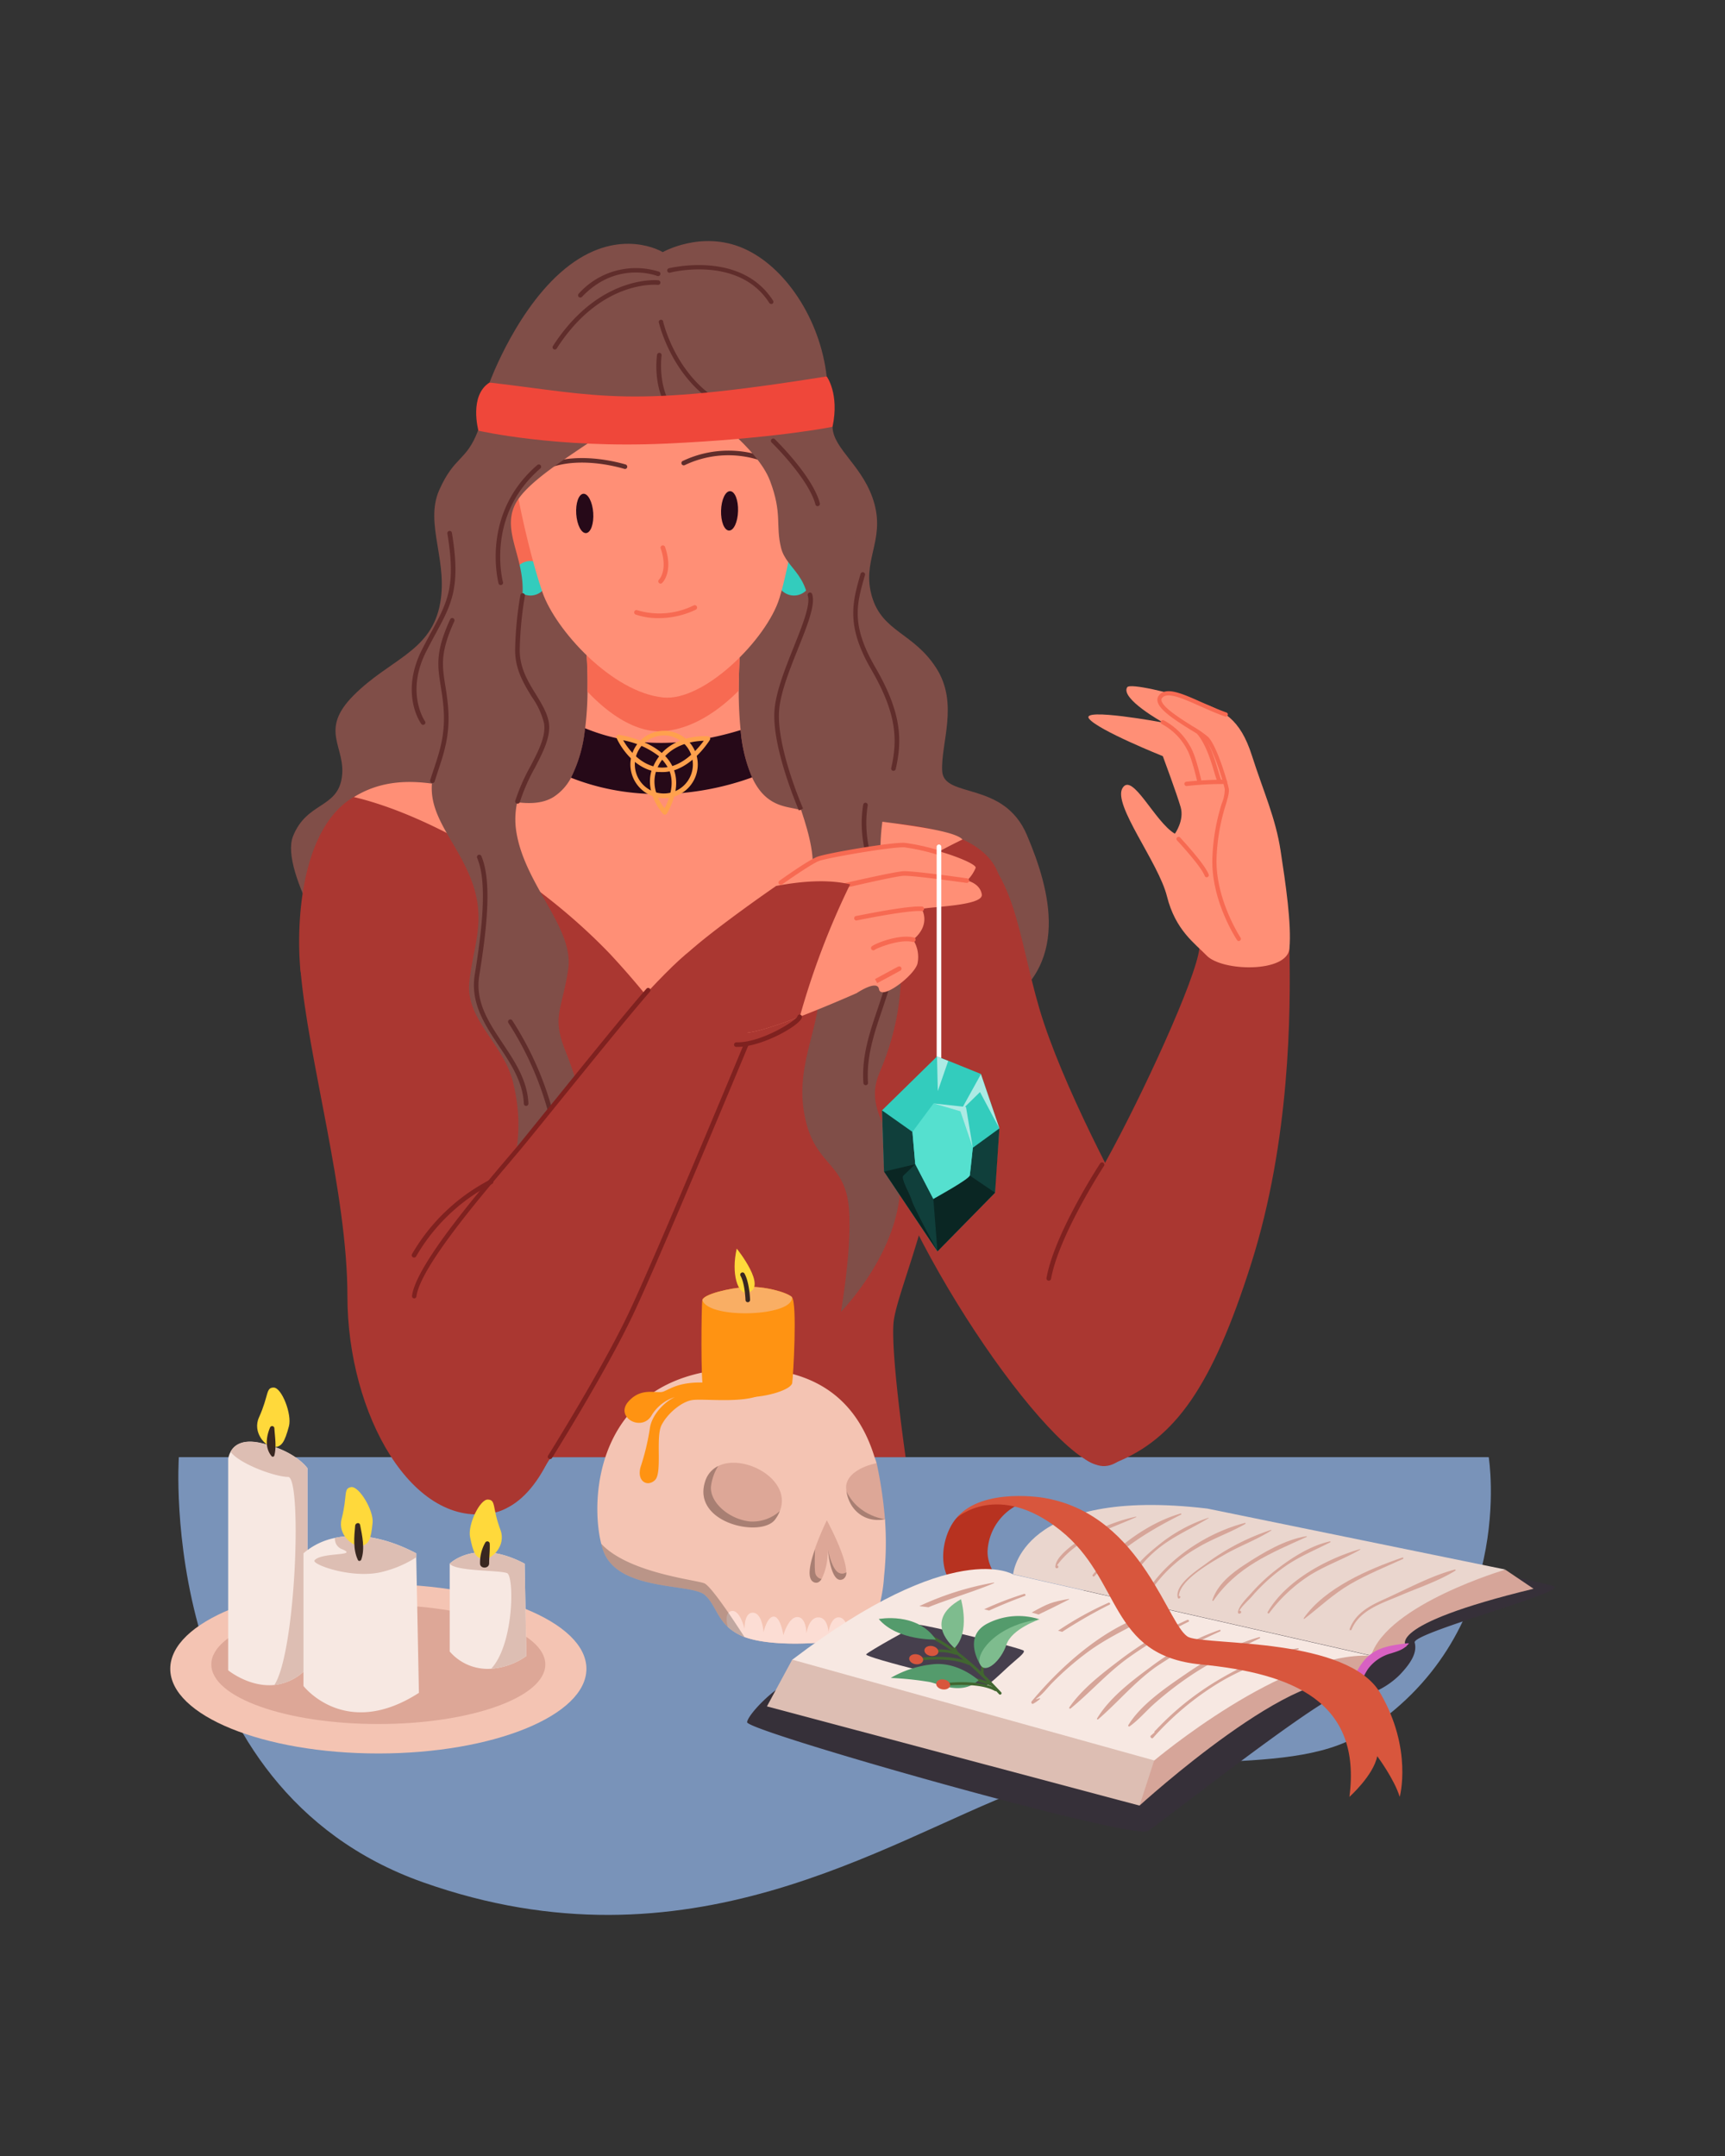 <?xml version="1.0" encoding="utf-8"?>
<svg xmlns="http://www.w3.org/2000/svg" viewBox="0 0 400 500">
  <rect x="0" y="0" width="400" height="500" fill="#333333" stroke="none"/>
  <g data-name="Layer 1">
    <path d="M345.21,337.93H41.47s-5.35,76.65,56.64,98.6C159.64,458.32,204.73,427.3,237,415c27.12-10.35,61.21-2.09,78.47-12.77C352,379.61,345.21,337.93,345.21,337.93Z" fill="#7993b9"/>
    <path d="M193.05,99c.12,5.21,7.36,9.18,9.72,17.87s-3,13.24-.58,21.48,9.63,8.34,14.92,16.59,1,17.46,1.37,23.89,14.25,2.12,19.64,14.81,10.41,30.71-6.9,40.41-138.58,5.41-145.45-1.91-21-30.2-17.83-38.19,10.25-6.44,11.32-13.61S73.79,169.5,82,161.26s17.46-10,19.86-20.37-3.55-19.28,0-27.26,6.27-6.59,9-13.8,26.46-17.35,43.4-19.5S193.05,99,193.05,99Z" fill="#804e48"/>
    <path d="M278.13,219.85c-.76,7.12-13.36,34.37-21.5,49.12-7.32,13.25-13.1,26.94-13.5,36s2.11,39.74,15.7,34.17,22.21-17.42,31.29-46.06S299.29,234.56,299,220,278.88,212.8,278.13,219.85Z" fill="#aa3731"/>
    <path d="M223.18,194.69c12.27,6.1,12.81,22.18,17.87,39.34s18.62,42.83,25.42,54.58,1.17,51.95-10.76,51.39-48.91-54.59-54.27-84.24S207,186.62,223.18,194.69Z" fill="#aa3731"/>
    <path d="M82,184.84c-12.52,7.43-13.29,30-12.35,40s24,42.13,29,67.28a451.84,451.84,0,0,1,6.64,45.81H210s-3.39-23.37-2.82-31,12.35-31.59,10.38-52.74,29.67-48.39,5.65-59.53-83.15,3.7-92.72,4.07S93,178.36,82,184.84Z" fill="#aa3731"/>
    <path d="M223.18,194.69a143.93,143.93,0,0,0-40,28.78,120.18,120.18,0,0,0-19.9,26.09,191.62,191.62,0,0,0-21.94-28.45c-18.71-19.44-43.2-32.5-59.27-36.26,16.61-10.32,36.31,6.06,46.26,0a11.92,11.92,0,0,0,4.1-4.51,32.41,32.41,0,0,0,3.26-11.47,74.72,74.72,0,0,0,.55-8.53,93.25,93.25,0,0,0-.62-13l-1-14.5-.15-1.92S163,115.84,170.27,134c1.38,3.47,2,8.12,1.53,14.3-.35,4.48-.5,8.4-.5,11.85s.17,6.52.44,9.15a34.91,34.91,0,0,0,2.66,11c2.95,6.41,7.34,6.66,10.1,7.28C194.93,190,220.43,191.5,223.18,194.69Z" fill="#ff8f76"/>
    <path d="M174.4,180.28c-7.22,2.65-24.08,7.15-42,.08a32.41,32.41,0,0,0,3.26-11.47c5.68,2.3,17.53,6.11,36.08.42A34.91,34.91,0,0,0,174.4,180.28Z" fill="#260918"/>
    <path d="M171.8,148.31c-.35,4.48-.5,8.4-.5,11.85-4.35,4.41-10.56,8.89-17.44,9.4-7.5.56-14.49-5.8-17.65-9.19a94.94,94.94,0,0,0-.62-13.05l-1-14.51c8.05-1.3,28.53-.75,35.7,1.2C171.65,137.48,172.28,142.13,171.8,148.31Z" fill="#f76a52"/>
    <path d="M127.8,135a9.18,9.18,0,0,1-9-3.82c-3.71-5-9.31-24.27,4-21.8S127.8,135,127.8,135Z" fill="#f76a52"/>
    <path d="M177,134.47a9.18,9.18,0,0,0,9.39-2.56c4.35-4.42,12.53-22.78-1-22.14S177,134.47,177,134.47Z" fill="#f76a52"/>
    <path d="M127,134.11a4,4,0,1,1-4-4A4,4,0,0,1,127,134.11Z" fill="#33ccbd"/>
    <path d="M188.11,134.11a4,4,0,1,1-4-4A4,4,0,0,1,188.11,134.11Z" fill="#33ccbd"/>
    <path d="M153.76,161.75c9.52,1,24.09-13.54,27-23.09,3-9.74,7.21-36.39,5.36-42.5s-27.41-25.74-27.41-25.74-38.21,18.14-40.4,22.89,3.1,31.34,7.49,44.09C128.82,146.1,141.9,160.54,153.76,161.75Z" fill="#ff8f76"/>
    <path d="M124,110.22a.53.53,0,0,1-.3-1c7.39-5,18.21-2.42,21.35-1.51a.55.55,0,0,1,.38.67.52.52,0,0,1-.65.36h0c-3-.89-13.45-3.4-20.46,1.36A.53.53,0,0,1,124,110.22Z" fill="#602d2b"/>
    <path d="M179.39,108a.64.64,0,0,1-.23-.05,23.46,23.46,0,0,0-20.4-.07.54.54,0,0,1-.52-.94,24.72,24.72,0,0,1,21.39,0,.53.53,0,0,1-.24,1Z" fill="#602d2b"/>
    <path d="M137.56,118.93c.17,2.52-.57,4.62-1.66,4.7s-2.11-1.91-2.28-4.43.58-4.62,1.66-4.69S137.39,116.42,137.56,118.93Z" fill="#260918"/>
    <path d="M171.14,118.53c-.07,2.53-1,4.55-2.1,4.51s-1.91-2.1-1.84-4.62,1-4.55,2.11-4.51S171.22,116,171.14,118.53Z" fill="#260918"/>
    <path d="M153.19,135.35a.54.54,0,0,1-.39-.16.53.53,0,0,1,0-.75c.09-.1,2.12-2.2.4-7.27a.52.52,0,0,1,.33-.67.53.53,0,0,1,.68.33c2,5.77-.57,8.27-.68,8.37A.51.51,0,0,1,153.19,135.35Z" fill="#f76a52"/>
    <path d="M152.75,143.35a15.8,15.8,0,0,1-5.35-.83.53.53,0,1,1,.38-1,17.91,17.91,0,0,0,13.08-1.12.54.54,0,0,1,.46,1A19.87,19.87,0,0,1,152.75,143.35Z" fill="#f76a52"/>
    <path d="M69.68,224.84c1.72,20.71,10.88,51.71,10.88,75.74,0,27.37,15.17,54.49,34.09,50.18s22.31-51.55,17.56-56.91-11-8.47-12.69-16.38-4-16-4.5-41.55S68.1,205.94,69.68,224.84Z" fill="#aa3731"/>
    <path d="M279.81,221.61c-2.72-2.81-7.25-5.88-9.21-13.74S258,186.64,260.28,182.78s7.51,7.88,12.16,10.57c0,0,2.22-3.09,1.34-6.15s-4.14-11.84-4.14-11.84-15-6-17.1-8.68,17.17.89,17.17.89-10-5.55-8.33-8.19c.65-1,10.1,1.26,16.19,3.26s10,4.05,12.71,12.53,5.5,14.46,6.67,22.12,2.56,17,2.05,22.68S283.4,225.33,279.81,221.61Z" fill="#ff8f76"/>
    <path d="M279.81,203.45a.48.48,0,0,1-.46-.32c-.82-2.25-6.38-8.2-6.44-8.26a.49.49,0,0,1,.71-.67c.23.25,5.76,6.16,6.65,8.6a.49.49,0,0,1-.29.62A.51.51,0,0,1,279.81,203.45Z" fill="#f76a52"/>
    <path d="M287.27,218.24a.49.49,0,0,1-.41-.21c-.25-.38-6.17-9.39-5.72-19.3a47.35,47.35,0,0,1,2.18-12.43A8.49,8.49,0,0,0,284,183c-.43-2.09-2.77-9.65-4.5-11.4a25.35,25.35,0,0,0-3.45-2.37c-3.41-2.14-7.26-4.56-7.64-6.6a1.63,1.63,0,0,1,.3-1.32c1.62-2.16,5.33-.51,10,1.58,1.86.82,3.77,1.67,5.72,2.36a.49.49,0,0,1-.33.92c-2-.7-3.91-1.56-5.78-2.39-4.14-1.84-7.71-3.43-8.87-1.89a.71.71,0,0,0-.12.57c.3,1.62,4.45,4.22,7.19,5.94a25.39,25.39,0,0,1,3.64,2.52c2,2.05,4.38,10.05,4.75,11.88.19.92-.14,2-.65,3.75a46.36,46.36,0,0,0-2.15,12.19c-.43,9.58,5.5,18.63,5.56,18.72a.48.48,0,0,1-.13.67A.45.45,0,0,1,287.27,218.24Z" fill="#f76a52"/>
    <path d="M278.05,181.42a.48.48,0,0,1-.48-.38s-1.18-5.18-2.25-7.09a14,14,0,0,0-5.85-6,.49.49,0,1,1,.47-.85,15.14,15.14,0,0,1,6.23,6.33c1.14,2,2.3,7.14,2.35,7.35a.49.49,0,0,1-.37.59Z" fill="#f76a52"/>
    <path d="M282.7,181.42a.48.48,0,0,1-.44-.28,17.2,17.2,0,0,1-.67-2c-.7-2.36-1.87-6.32-3.84-8.76a.49.49,0,0,1,.07-.69.5.5,0,0,1,.69.07c2.09,2.6,3.29,6.68,4,9.11.26.87.47,1.57.62,1.9a.47.47,0,0,1-.23.64A.54.54,0,0,1,282.7,181.42Z" fill="#f76a52"/>
    <path d="M275.17,182.29a.49.49,0,0,1-.06-1,84.79,84.79,0,0,1,8.93-.47.49.49,0,0,1,0,1h0a75.23,75.23,0,0,0-8.81.46Z" fill="#f76a52"/>
    <path d="M153.68,58.47s8.95-5.11,18.66-.9S190.18,74,191.69,87.29c0,0-23,5.23-39.48,5.76s-38.69-4.34-38.69-4.34,6.63-18.25,18.56-27.22S153.68,58.47,153.68,58.47Z" fill="#804e48"/>
    <path d="M143.88,96.46c-1.86,4.15-20.54,13-24.36,20.39s4.28,14.52.78,25.58.51,16.27,5,23.38-7.44,14.26-5.61,26.82,13.53,22.55,12.06,32.21-3.87,10.8-.6,19S137.23,262.23,136,269s-15,17.47-9,33.71c0,0-15-7.48-10.72-21.44s4.87-21.13,2.72-30.16-11-14.55-10.18-23.21,4.36-14.77,0-25-12.17-16.14-7-27.06-1.84-20.4,1.44-27.06,5-34,9.77-41.93a68.58,68.58,0,0,1,9.31-12.44Z" fill="#804e48"/>
    <path d="M163.25,95.11s12.38,8.68,15.29,16.36,1.27,10.22,2.56,15.53,7.49,6.18,6.41,17.52-7.33,13.27-6.41,25.41,9.27,24.39,7,34.33.6,14.78,1.71,23.69-5.28,18.1-3.42,29.7,7.85,11.38,9.93,19.27S195,304.23,195,304.23s11.74-11.93,13.52-26.16-9-19.06-4.55-29.36,6.21-22,3.93-32.07-6.24-17.15-1.53-34.58-5.4-25.81-5.68-33.34,1.58-14.53-4-28.1-2.21-17-7.87-28.76Z" fill="#804e48"/>
    <path d="M120,186.37l-.15,0a.54.54,0,0,1-.37-.66,44.9,44.9,0,0,1,3.52-8c1.87-3.6,3.64-7,3.15-10a18,18,0,0,0-2.81-6.07c-1.9-3.1-4.06-6.61-3.88-11.39A82.85,82.85,0,0,1,120.67,138a.53.53,0,0,1,.63-.42.53.53,0,0,1,.41.63,83.69,83.69,0,0,0-1.18,12c-.17,4.46,1.8,7.68,3.72,10.79,1.32,2.16,2.58,4.2,3,6.46.55,3.35-1.3,6.9-3.25,10.66a43.16,43.16,0,0,0-3.44,7.84A.53.53,0,0,1,120,186.37Z" fill="#602d2b"/>
    <path d="M100.27,181.6a.39.39,0,0,1-.15,0,.54.54,0,0,1-.36-.67q.42-1.35.87-2.67c1.42-4.3,2.77-8.36,2.17-14.67-.16-1.72-.4-3.21-.61-4.52-.75-4.75-1.25-7.9,2.19-15.43a.54.54,0,0,1,.71-.27.55.55,0,0,1,.26.71c-3.31,7.24-2.83,10.26-2.11,14.83.22,1.32.45,2.82.62,4.58.63,6.53-.82,10.89-2.22,15.1-.29.88-.58,1.76-.86,2.66A.52.52,0,0,1,100.27,181.6Z" fill="#602d2b"/>
    <path d="M185.24,187.94c-1-2.44-6.17-14.95-5.66-23.06.28-4.34,2.52-9.94,4.5-14.89s3.91-9.8,3.23-11.87a.55.55,0,0,1,.34-.68.53.53,0,0,1,.67.34c.81,2.45-1.07,7.15-3.25,12.6-1.95,4.88-4.16,10.4-4.42,14.57-.5,7.87,4.55,20.17,5.56,22.55l-.46.27Z" fill="#602d2b"/>
    <path d="M98.11,168.1a.53.53,0,0,1-.43-.22c-.21-.29-5-7.12.24-17.36.74-1.45,1.44-2.74,2.09-3.94,3.82-7.09,5.74-10.65,3.73-22.84a.53.53,0,0,1,1.05-.17c2.07,12.55,0,16.44-3.84,23.51-.65,1.2-1.34,2.49-2.08,3.93-4.92,9.63-.37,16.18-.33,16.25a.53.53,0,0,1-.12.74A.52.52,0,0,1,98.11,168.1Z" fill="#602d2b"/>
    <path d="M116.11,135.68a.52.52,0,0,1-.51-.39c0-.16-4.29-16,9-27.45a.53.53,0,0,1,.7.8c-12.77,11-8.71,26.21-8.67,26.36a.53.53,0,0,1-.37.66Z" fill="#602d2b"/>
    <path d="M207.18,178.76h-.12a.55.55,0,0,1-.4-.64c1.51-6.58,1.27-12.69-4.61-22.82s-4.43-15.53-2.5-22.21a.53.53,0,0,1,.66-.37.53.53,0,0,1,.36.66c-1.93,6.69-3.32,11.52,2.4,21.38,6.06,10.44,6.3,16.77,4.73,23.6A.53.53,0,0,1,207.18,178.76Z" fill="#602d2b"/>
    <path d="M189.6,117.39a.53.53,0,0,1-.52-.4c-1.52-5.88-10-14.25-10.12-14.33a.54.54,0,1,1,.75-.77c.36.36,8.81,8.66,10.4,14.83a.54.54,0,0,1-.38.65Z" fill="#602d2b"/>
    <path d="M134.57,69a.59.59,0,0,1-.37-.14.55.55,0,0,1,0-.76A17.78,17.78,0,0,1,152.8,63a.53.53,0,1,1-.39,1c-.38-.15-9.51-3.54-17.45,4.84A.56.56,0,0,1,134.57,69Z" fill="#602d2b"/>
    <path d="M128.67,81.06a.44.44,0,0,1-.29-.08.53.53,0,0,1-.16-.74C139,63.56,152.54,65,152.67,65a.54.54,0,0,1,.46.6.52.52,0,0,1-.59.46c-.13,0-13.06-1.37-23.42,14.72A.53.53,0,0,1,128.67,81.06Z" fill="#602d2b"/>
    <path d="M178.83,70.49a.53.53,0,0,1-.45-.25c-7.07-11.06-22.82-7.09-23-7a.52.52,0,0,1-.65-.38.54.54,0,0,1,.38-.65c.17,0,16.66-4.22,24.15,7.51a.54.54,0,0,1-.17.74A.57.57,0,0,1,178.83,70.49Z" fill="#602d2b"/>
    <path d="M170.31,95.65a.43.43,0,0,1-.19,0c-13.85-5.32-17.34-20.84-17.38-21a.54.54,0,0,1,1-.23c0,.16,3.41,15.13,16.71,20.24a.52.52,0,0,1,.31.69A.53.53,0,0,1,170.31,95.65Z" fill="#602d2b"/>
    <path d="M158.5,98.16a.52.52,0,0,1-.29-.09c-7.39-4.72-5.92-15.34-5.85-15.79a.54.54,0,0,1,.6-.45.52.52,0,0,1,.45.6c0,.11-1.43,10.39,5.38,14.74a.54.54,0,0,1-.29,1Z" fill="#602d2b"/>
    <path d="M113.52,88.71c26,3.06,32,6,78.17-1.42,0,0,3,4,1.36,11.69,0,0-13.27,2.74-38.71,3.9s-43.4-3-43.4-3S108.69,91.76,113.52,88.71Z" fill="#ef473a"/>
    <path d="M122,256.47a.52.52,0,0,1-.53-.51c-.21-5-3-9.26-5.76-13.36-3.28-4.94-6.68-10-5.62-16.56,1.64-10.19,3-21.38.55-27.08a.54.54,0,0,1,.28-.7.53.53,0,0,1,.7.28c2.55,6,1.19,17.32-.48,27.67-1,6.11,2.14,10.81,5.46,15.8,2.81,4.22,5.71,8.59,5.93,13.91a.53.53,0,0,1-.51.55Z" fill="#602d2b"/>
    <path d="M129.83,270.09a.54.54,0,0,1-.54-.49,73.5,73.5,0,0,0-11.38-32.35.53.53,0,1,1,.87-.61,74.82,74.82,0,0,1,11.58,32.87.54.54,0,0,1-.49.57Z" fill="#602d2b"/>
    <path d="M200.75,251.67a.55.55,0,0,1-.54-.5c-.44-6.17,1.46-11.76,3.29-17.16,1.62-4.81,3.16-9.34,3.11-14.15,0-4.35-1.56-8.6-3.17-13.1-2.22-6.21-4.51-12.63-3.28-20.15a.54.54,0,0,1,.61-.44.53.53,0,0,1,.44.61c-1.18,7.25,1.06,13.54,3.24,19.62,1.63,4.59,3.18,8.92,3.22,13.45.05,5-1.58,9.82-3.17,14.5-1.79,5.3-3.65,10.78-3.22,16.75a.54.54,0,0,1-.49.57Z" fill="#602d2b"/>
    <path d="M213.73,210.79s2.29,3.6-2,7.14a7.36,7.36,0,0,1,1,5.62c-.88,2.85-8.45,8.56-8.9,5.85-.39-2.32-5.17.91-5.17.91s-6.56,2.92-13.23,5.49c-4.83,1.84-9.71,3.49-12.22,3.7-6,.49-19.23-13.6-12.91-19.27,3.85-3.44,12.54-9.86,19.64-14.77a110.62,110.62,0,0,1,9.75-6.24c4.35-2.14,15.1-3,20.07-3.19s16.82,4,16.48,5.24a8.82,8.82,0,0,1-2,2.94s3,.6,3.42,3.21S216.36,210.22,213.73,210.79Z" fill="#ff8f76"/>
    <path d="M203.41,228l-.51-.93s2.88-1.58,5.36-2.9a.53.53,0,1,1,.5.94C206.28,226.47,203.41,228,203.41,228Z" fill="#f76a52"/>
    <path d="M202.51,220.39a.54.54,0,0,1-.46-.81c.34-.58,6.3-3.05,9.85-2.17a.53.53,0,0,1,.39.65.54.54,0,0,1-.65.39c-3-.75-8.2,1.42-8.75,1.78A.55.55,0,0,1,202.51,220.39Z" fill="#f76a52"/>
    <path d="M198.64,213.48a.53.53,0,0,1-.08-1.06l1-.19c3.05-.59,11.16-2.18,14.22-2a.53.53,0,0,1,.49.57.52.52,0,0,1-.57.49c-2.89-.2-11.21,1.42-13.94,1.95l-1,.2Z" fill="#f76a52"/>
    <path d="M195,206.1a.54.54,0,0,1-.52-.41.52.52,0,0,1,.4-.64c.5-.12,12.27-2.87,14.59-3s14.3,1.58,14.81,1.65a.53.53,0,1,1-.16,1.05c-.12,0-12.38-1.75-14.59-1.64s-14.29,3-14.41,3Z" fill="#f76a52"/>
    <path d="M173.24,239.5c-5.21,4.1-23.71,52.71-27.13,60.73s-19.68,48.83-31.46,50.53-21.47-46.58-13.82-58.63,46-61.47,59.51-71.89S181.89,232.7,173.24,239.5Z" fill="#aa3731"/>
    <path d="M197.13,205.09a180.8,180.8,0,0,0-11.67,30.71c-4.83,1.84-9.71,3.49-12.22,3.7-6,.49-19.23-13.6-12.91-19.27,3.85-3.44,12.54-9.86,19.64-14.77C186.16,204.29,192.18,203.92,197.13,205.09Z" fill="#aa3731"/>
    <path d="M243.2,297h-.1a.53.53,0,0,1-.43-.62c1.82-10.22,12-25.9,12.43-26.56a.52.52,0,0,1,.73-.16.53.53,0,0,1,.16.74c-.11.16-10.49,16.16-12.27,26.17A.53.53,0,0,1,243.2,297Z" fill="#7f211f"/>
    <path d="M171,242.79h-.27a.52.52,0,0,1-.52-.54.55.55,0,0,1,.55-.52H171c5.66,0,13.54-5,13.9-6a.53.53,0,0,1,.61-.44.55.55,0,0,1,.44.63C185.69,237.71,176.79,242.79,171,242.79Z" fill="#7f211f"/>
    <path d="M127.55,338.38a.47.47,0,0,1-.28-.09.52.52,0,0,1-.17-.73c.12-.2,12.28-19.62,18.57-32.82s26.63-62.14,26.83-62.63a.54.54,0,0,1,1,.41c-.21.49-20.55,49.45-26.86,62.68S128.12,337.93,128,338.13A.53.53,0,0,1,127.55,338.38Z" fill="#7f211f"/>
    <path d="M96,301.11H96a.53.53,0,0,1-.46-.6c.91-6.94,14.53-23,21.84-31.62,1.1-1.3,2.06-2.42,2.8-3.31,1.89-2.29,5-6.21,8.72-10.74,7.2-8.91,16.15-20,21-25.55a.53.53,0,0,1,.8.7c-4.83,5.54-13.78,16.61-21,25.52-3.67,4.54-6.84,8.46-8.73,10.74-.74.9-1.7,2-2.8,3.33-7.25,8.54-20.74,24.44-21.61,31.07A.52.52,0,0,1,96,301.11Z" fill="#7f211f"/>
    <path d="M96,291.64a.48.48,0,0,1-.26-.07.54.54,0,0,1-.2-.73,44.57,44.57,0,0,1,18.1-17.25.53.53,0,0,1,.43,1,43.3,43.3,0,0,0-17.6,16.82A.54.54,0,0,1,96,291.64Z" fill="#7f211f"/>
    <path d="M181.1,205.22a.54.54,0,0,1-.31-1c.27-.19,6.58-4.71,8.74-5.53s17.35-3.45,20.3-3.22a47.85,47.85,0,0,1,8.07,1.81.53.53,0,1,1-.32,1,48.64,48.64,0,0,0-7.83-1.77c-2.82-.19-17.91,2.42-19.84,3.16s-8.43,5.35-8.5,5.4A.5.5,0,0,1,181.1,205.22Z" fill="#f76a52"/>
    <path d="M217.74,247.7a.53.53,0,0,1-.54-.53V196.32a.54.54,0,0,1,1.07,0v50.85A.53.53,0,0,1,217.74,247.7Z" fill="#fff"/>
    <path d="M230.74,276.59l-13.37,13.62L205,271.69l-.48-14.18L217.28,245l2.6,1,7.59,3.07,4.27,12.57S230.71,275.81,230.74,276.59Z" fill="#33ccbd"/>
    <polygon opacity=".69" points="231.74 261.69 225.58 266.18 224.87 272.62 216.43 278.04 212.23 269.95 211.58 262.5 204.52 257.51 204.99 271.7 217.38 290.21 230.74 276.6 231.74 261.69" style="mix-blend-mode:overlay"/>
    <polygon opacity=".4" points="224.87 272.62 230.74 276.6 217.38 290.21 216.43 278.04 224.87 272.62" style="mix-blend-mode:overlay"/>
    <path d="M212.23,270,205,271.7l12.39,18.51s-5.47-10.09-5.93-11.73-2.64-5.15-2-5.83Z" opacity=".4" style="mix-blend-mode:overlay"/>
    <polygon fill="#fff" opacity=".59" points="219.88 246.04 217.46 253.03 217.28 245.04 219.88 246.04" style="mix-blend-mode:color-dodge"/>
    <path d="M216.47,255.9l-4.89,6.6.65,7.45,4.2,8.09s8.29-4.55,8.44-5.42.71-6.44.71-6.44l-2.88-8.45Z" fill="#55e0cf"/>
    <path d="M223.75,256.69l3.5-3.43c.88,1.71,4.49,8.42,4.49,8.42l-4.28-12.56-4.16,7.52-6.83-.74,6.23,1.83,2.88,8.45L224,256.72Z" fill="#fff" opacity=".59" style="mix-blend-mode:color-dodge"/>
    <path d="M195.72,353.35c2,2.62,4.42,3.23,6.33,2.75a3.93,3.93,0,0,0,3.16-3.78,100.28,100.28,0,0,0-1.93-13c-.68-3-3.19-3.07-8.63-.67a4.81,4.81,0,0,0-2.9,3.17C190.83,345.07,192.93,349.68,195.72,353.35Z" fill="#dda797"/>
    <path d="M195.72,353.35c2,2.62,4.42,3.23,6.33,2.75,1.52-1.79,3.16-3.78,3.16-3.78s-7.18-.78-9.49-7.88c-1-3.12-2.57-3.34-4-2.61C190.83,345.07,192.93,349.68,195.72,353.35Z" opacity=".24" style="mix-blend-mode:overlay"/>
    <path d="M139.41,358c.14.56.3,1.08.46,1.55,3.33,9.63,20.4,7.55,23.57,10.34,2.18,1.92,2.74,5,5.31,7.39a11.47,11.47,0,0,0,3.87,2.35c.39.15.8.28,1.24.41,7.51,2.18,22.81.94,26.3-1.2a8.26,8.26,0,0,0,3.11-4.28,35.58,35.58,0,0,0,1.73-9,73.82,73.82,0,0,0,.21-13.22c-5,.95-8.66-2.55-9-7.14-.22-3.36,4-5.26,7-5.85-3.92-14.41-14-23.3-34.29-21.86C138.59,319.62,136.66,347,139.41,358Z" fill="#f4c4b3"/>
    <path d="M179.75,352.37a8.52,8.52,0,0,0,1.09-1.95c2.88-7.35-8.38-13.37-14.3-10.43a5.84,5.84,0,0,0-3,3.48C160.27,353.22,176.53,356.76,179.75,352.37Z" fill="#dda797"/>
    <path d="M188.9,367c.67.2,1.2-.16,1.61-.81a13.39,13.39,0,0,0,1.36-5.11l0-.1c.07-.65.1-1.14.11-1.33v-.09s.7,8.19,3.54,6.67a1.68,1.68,0,0,0,.71-1.56c.08-3.69-4.5-12.09-4.5-12.09a64.31,64.31,0,0,0-2.83,6.79C187.73,362.8,187,366.4,188.9,367Z" fill="#dda797"/>
    <path d="M168.75,377.26a12.12,12.12,0,0,0,5.11,2.76c7.51,2.18,22.81.94,26.3-1.2a8.26,8.26,0,0,0,3.11-4.28c-1.35-.34-2.56,2.75-2.56,2.75s-.08-2.31-1.67-2.54-2.32,3.4-2.32,3.4-.47-3.11-2.29-3.07-2.32,3.39-2.32,3.39-.16-3.45-2.4-3.38-2.71,3.75-2.71,3.75,0-3.8-2.09-3.83-3.26,4.21-3.26,4.21-.63-4.26-2.21-4.31-2.39,3.64-2.39,3.64-.23-4.37-2.39-4.54-2,3.78-2,3.78-1.07-4.64-3.1-4.16C168.13,374,168.45,376.08,168.75,377.26Z" fill="#fcddd4"/>
    <path d="M179.75,352.37a8.52,8.52,0,0,0,1.09-1.95,9.52,9.52,0,0,1-6.8,2.44c-4.77-.43-9.41-4.27-9.18-8.06a11.45,11.45,0,0,1,1.68-4.81,5.84,5.84,0,0,0-3,3.48C160.27,353.22,176.53,356.76,179.75,352.37Z" opacity=".24" style="mix-blend-mode:overlay"/>
    <path d="M192,359.51s.7,8.19,3.54,6.67a1.68,1.68,0,0,0,.71-1.56,1.66,1.66,0,0,1-1.72.14C192.88,364,192,359.51,192,359.51Z" opacity=".24" style="mix-blend-mode:overlay"/>
    <path d="M188.9,367c.67.2,1.2-.16,1.61-.81A1.8,1.8,0,0,1,189,364.5c-.11-1-.09-3.23,0-5.18C187.73,362.8,187,366.4,188.9,367Z" opacity=".24" style="mix-blend-mode:overlay"/>
    <path d="M139.41,358c.14.56.3,1.08.46,1.55,3.33,9.63,20.4,7.55,23.57,10.34,2.18,1.92,2.74,5,5.31,7.39a11.47,11.47,0,0,0,3.87,2.35c-1.92-3-7.56-11.62-9.25-12.42S145.73,364.85,139.41,358Z" opacity=".24" style="mix-blend-mode:overlay"/>
    <path d="M163.08,321.84c.61.86,5,2.2,10,2.2s10.38-1.83,10.62-3.3,1.22-18.77-.09-19.95-6.44-2.56-10.52-2.32-10,1.71-10.23,3S162.47,321,163.08,321.84Z" fill="#ff9312"/>
    <path d="M162.88,301.52c1.44,4.52,21.36,3.79,20.75-.73-1.22-1.1-6.44-2.56-10.52-2.32S163.12,300.18,162.88,301.52Z" fill="#f9ae64"/>
    <path d="M173.26,299.78c-2.16.42-3.77-4.36-2.42-10.22C170.84,289.56,178.27,298.8,173.26,299.78Z" fill="#ffd93b"/>
    <path d="M173.4,302a.53.53,0,0,1-.53-.52s-.13-3.78-1.15-5.6a.52.52,0,0,1,.2-.72.52.52,0,0,1,.72.2c1.15,2.05,1.29,5.92,1.29,6.09a.53.53,0,0,1-.51.55Z" fill="#382721"/>
    <path d="M175,324c-4.6,1.28-12.12.34-14.49.69s-5.68,3-7.11,5.81.24,11.1-1.54,12.77-4.26.22-3.31-3.08a54.94,54.94,0,0,0,2.13-8.86c.36-3,3.2-6.13,5.8-7.33A9.75,9.75,0,0,0,151,328.4c-2.37,3.68-8.41.24-5.33-3.31s6.63-1.78,8.17-2.37,3.55-2.2,9-2.1S179.18,322.87,175,324Z" fill="#ff9312"/>
    <path d="M221.84,352c-3.41,3.76-5.64,14,2.11,17.93s12.59.06,12.14.21-7.24-4.45-7.09-10.45a12.7,12.7,0,0,1,8.8-11.42S227.34,345.89,221.84,352Z" fill="#b73220"/>
    <path d="M184.24,389.81c-3.25.09-10.74,7.52-11,9.58s89.58,27.52,93,25.23,34-26.38,43.33-31.25a15.43,15.43,0,0,0,4.75.28,18.92,18.92,0,0,0,10.19-5.17c2.89-3,4.12-5.35,3.53-7.56s34.41-11.47,32.41-12.95-86.78-16.91-86.78-16.91-23.84,15.3-25.55,22.92S184.24,389.81,184.24,389.81Z" fill="#363039"/>
    <path d="M317.94,384s4.65-2.44,8.2-2.15c0,0-5.89-4.82,29.47-13.4l-6.5-4.39S317.94,368,317.94,384Z" fill="#d6a599"/>
    <path d="M234.93,365.09s1.6-20.4,45.06-15.23L349.11,364s-27.26,8-31.17,19.94Z" fill="#ead6ce"/>
    <path d="M264.23,418.74s38-34.65,49.93-28c0,0,.54-5.08,3.78-6.82l-28.66-2.22-25.2,22.92Z" fill="#d6a599"/>
    <polygon fill="#ddbeb3" points="183.72 384.85 177.84 395.73 264.24 418.74 267.65 408.22 247.25 390.21 183.72 384.85"/>
    <path d="M317.94,384l-83-18.86s-13.84-8.76-51.21,19.76l83.93,23.37S297.84,382.82,317.94,384Z" fill="#f7e8e2"/>
    <path d="M326.53,381.08c-3.65.45-7.21.79-9.85,3.6a13.18,13.18,0,0,0-2.56,4.13,6.61,6.61,0,0,0-.56,2,5,5,0,0,0,.11.94.39.39,0,0,0,.23.4.93.93,0,0,0,1-.22c.42-.32.55-1.22.74-1.69a14.63,14.63,0,0,1,1.55-3.15,9.79,9.79,0,0,1,5.38-3.66c1.62-.52,2.89-.85,4-2.15A.1.1,0,0,0,326.53,381.08Z" fill="#d861c2"/>
    <path d="M301,382.24c-6.51,1-13,4.11-18.66,7.47a67.71,67.71,0,0,0-7.3,5.05q-2.22,1.77-4.27,3.71c-.61.58-1.21,1.17-1.79,1.77-.3.29-.59.6-.87.9s-.52.39-.37.6l0,0c-.29.26-.58.52-.88.77s.2.86.52.52a66.92,66.92,0,0,1,15.31-12.8c5.83-3.52,12-5.55,18.41-7.74A.14.14,0,0,0,301,382.24Z" fill="#d6a599"/>
    <path d="M292,379.67c-6.07,1.7-11.88,5-17,8.52-4.61,3.16-10.42,7.08-13.36,11.89-.11.17.11.41.28.29,2.09-1.47,3.75-3.49,5.66-5.19a79.56,79.56,0,0,1,8.42-6.53c5.15-3.47,10.62-6,16.14-8.73C292.28,379.85,292.18,379.63,292,379.67Z" fill="#d6a599"/>
    <path d="M282.8,378a58.39,58.39,0,0,0-16.09,8.67c-4.39,3.23-9.49,7.14-12.32,11.87-.09.16.12.3.25.19,4.65-4,8.38-8.59,13.45-12.19a99,99,0,0,1,14.85-8.21C283.13,378.2,283,377.9,282.8,378Z" fill="#d6a599"/>
    <path d="M275.33,375.67a79,79,0,0,0-15.79,9.41c-4.07,3.1-8.67,6.63-11.58,10.88-.14.2.15.38.31.25,4.57-3.75,8.41-8.15,13.24-11.66a103.77,103.77,0,0,1,14.07-8.44C275.88,376,275.62,375.55,275.33,375.67Z" fill="#d6a599"/>
    <path d="M268,373.88c-11.09,2.72-21.67,12.15-28.77,20.68-.23.28.06.75.4.53a9.26,9.26,0,0,0,1.52-1.08c.08-.07,0-.21-.11-.18-1.51.49-.65.17.32-.73s1.72-1.9,2.61-2.8a69.77,69.77,0,0,1,8.11-7.06c5.05-3.76,10.61-6.07,16-9.23A.07.07,0,0,0,268,373.88Z" fill="#d6a599"/>
    <path d="M246.3,378.45a112,112,0,0,1,11-6.32c.3-.15,0-.57-.25-.44a76.75,76.75,0,0,0-11.7,6.49Z" fill="#d6a599"/>
    <path d="M240.82,374.43c3.46-1.68,3.57-1.72,7.07-3.5.07,0,0-.15,0-.13-4.1.74-4.75,1-8.66,3.16Z" fill="#d6a599"/>
    <path d="M229.35,373.51q4.08-1.85,8.3-3.4c.31-.11.1-.56-.2-.46a76,76,0,0,0-9.24,3.56Z" fill="#d6a599"/>
    <path d="M215.29,372.74c3.67-1.56,11.44-3.94,15.16-5.58a.07.07,0,0,0,0-.14,68.79,68.79,0,0,0-17.27,5.46Z" fill="#d6a599"/>
    <path d="M337.32,364c-5.59,1.49-11.08,4.52-16.36,6.89-3.41,1.53-6.64,3.24-8,6.89-.11.29.34.4.45.13,1.85-4.57,7.16-6.13,11.3-7.91s8.86-3.32,12.75-5.74A.14.14,0,0,0,337.32,364Z" fill="#d6a599"/>
    <path d="M325.2,361.21c-7.82,2.67-18,7.05-22.88,14.05-.07.09.06.23.15.16,3.57-2.74,6.72-5.78,10.66-8.06s8.09-3.95,12.21-5.83C325.51,361.45,325.39,361.15,325.2,361.21Z" fill="#d6a599"/>
    <path d="M315.35,359.26c-7.8,2.27-17.21,7.34-21.4,14.6-.12.2.19.46.34.26a36,36,0,0,1,9.45-8.81c3.73-2.33,7.88-3.75,11.66-5.93C315.46,359.34,315.42,359.23,315.35,359.26Z" fill="#d6a599"/>
    <path d="M308.39,357.46c-4.49,1-8.8,3.74-12.39,6.53a42.42,42.42,0,0,0-5.76,5.37c-1,1.15-2.94,2.95-3.18,4.5,0,.19.13.44.36.35l.22-.07a.26.26,0,0,0,.14-.37l-.06-.14a.2.2,0,0,0-.36.05c.11-.71,2.36-2.77,2.92-3.43s1.34-1.51,2.06-2.22a41.29,41.29,0,0,1,5.49-4.65c3.36-2.39,7-3.84,10.65-5.71C308.6,357.61,308.52,357.43,308.39,357.46Z" fill="#d6a599"/>
    <path d="M302.93,356.27c-5,.78-10.1,3.84-14.27,6.57-3.09,2-6.38,4.63-7.54,8.26-.05.16.17.23.25.11,5.47-7.87,13.14-10.95,21.63-14.79C303.09,356.38,303,356.25,302.93,356.27Z" fill="#d6a599"/>
    <path d="M294.71,354.81a53.11,53.11,0,0,0-15.23,7.95c-1.85,1.34-7.21,4.83-6.36,7.77a.25.25,0,0,0,.46.06l.11-.14a.18.18,0,0,0-.07-.25l-.11-.06a.1.1,0,0,0-.15.09c.07-3.86,7.91-8.12,10.66-9.73,3.48-2,7.37-3.4,10.75-5.55C294.84,354.91,294.79,354.78,294.71,354.81Z" fill="#d6a599"/>
    <path d="M288.67,353.19c-8.4,2.15-17.18,7.81-22.1,15-.23.33.32.65.55.32a33.08,33.08,0,0,1,10.54-9.57c3.56-2.14,7.52-3.47,11.1-5.52A.11.11,0,0,0,288.67,353.19Z" fill="#d6a599"/>
    <path d="M280.19,352a36,36,0,0,0-11.64,6.4c-2.44,1.95-6.31,5.26-7,8.53,0-.06,0-.14-.1-.13h-.09a.18.18,0,0,0-.18.18v.14a.26.26,0,0,0,.39.22c.83-.54,1.1-1.57,1.63-2.38A26,26,0,0,1,268,359.6c3.72-3.21,8.15-5,12.25-7.53C280.3,352,280.26,351.93,280.19,352Z" fill="#d6a599"/>
    <path d="M273.76,351c-7.77,2.25-15.29,8-20.35,14.19-.21.24.13.6.35.35,6-6.38,12.38-10.41,20.1-14.28A.14.14,0,0,0,273.76,351Z" fill="#d6a599"/>
    <path d="M263.39,351.73a39.81,39.81,0,0,0-13.2,5.53c-1.67,1.16-5.43,3.82-5.47,6.11a.34.34,0,0,0,.57.24l.08-.07a.27.27,0,0,0,0-.32l0-.06a.21.21,0,0,0-.36,0c4.53-6.31,11.7-8.33,18.44-11.31C263.51,351.82,263.46,351.71,263.39,351.73Z" fill="#d6a599"/>
    <path d="M228.64,390.84c.62,0,3.15-2.45,5.13-4.28s3.95-3.18,3.62-3.74-23.42-6.23-24.41-6-11.55,6.15-12.13,6.84S226.28,390.8,228.64,390.84Z" fill="#463f4d"/>
    <path d="M229.89,391l-.13,0a22.69,22.69,0,0,0-6.76-1.71.32.32,0,0,1-.3-.34.29.29,0,0,1,.34-.3,23.2,23.2,0,0,1,7,1.76.32.32,0,0,1-.12.61Z" fill="#416630"/>
    <path d="M221.84,383.58a.31.31,0,0,1-.26-.14,7.84,7.84,0,0,1-.91-2.23.32.32,0,0,1,.24-.38.31.31,0,0,1,.38.24,7.75,7.75,0,0,0,.81,2,.3.3,0,0,1-.08.44A.28.28,0,0,1,221.84,383.58Z" fill="#416630"/>
    <path d="M228,389a.33.33,0,0,1-.29-.19c-.75-1.62.32-3.66.36-3.75a.31.31,0,0,1,.43-.13.31.31,0,0,1,.13.43s-1,1.85-.34,3.19a.32.32,0,0,1-.15.42A.35.35,0,0,1,228,389Z" fill="#416630"/>
    <path d="M231.9,393a.3.3,0,0,1-.23-.1c-4.31-4.63-9.56-9.8-15.81-13a.32.32,0,0,1-.14-.43.34.34,0,0,1,.43-.14c6.34,3.23,11.64,8.44,16,13.12a.32.32,0,0,1,0,.45A.3.3,0,0,1,231.9,393Z" fill="#416630"/>
    <path d="M227.28,386s-4.31-6.67,2-9.64a15.77,15.77,0,0,1,11.75-.82S228.73,378,227.28,386Z" fill="#549b6c"/>
    <path d="M241.06,375.55s-6.47,2.17-7.69,5.87-4.86,7-6.09,4.59S230.88,376.85,241.06,375.55Z" fill="#7ebc8e"/>
    <path d="M226.9,389.67s-4.73-4.39-10.66-3.7a24.36,24.36,0,0,0-9.69,3.16,75.09,75.09,0,0,1,8.88.92C217.64,390.45,223.06,393.3,226.9,389.67Z" fill="#549b6c"/>
    <path d="M217,380.22s-8.9.35-13.23-4.75C203.77,375.47,212.65,373.74,217,380.22Z" fill="#549b6c"/>
    <path d="M221.35,382.19s-7.74-6.11,1.49-11.31C222.84,370.88,225.05,378.54,221.35,382.19Z" fill="#7ebc8e"/>
    <path d="M230.92,392.19a.32.32,0,0,1-.16,0c-3.86-2.22-11.93-1.2-12-1.19a.32.32,0,0,1-.36-.28.33.33,0,0,1,.28-.36c.34,0,8.36-1.05,12.41,1.28a.32.32,0,0,1,.12.43A.33.33,0,0,1,230.92,392.19Z" fill="#416630"/>
    <path d="M221.61,383.73l-.11,0a10.51,10.51,0,0,0-4.65-.51.3.3,0,0,1-.36-.26.31.31,0,0,1,.26-.37,11.1,11.1,0,0,1,5,.54.32.32,0,0,1-.1.62Z" fill="#416630"/>
    <path d="M224.7,386.11a.31.31,0,0,1-.13,0c-4.46-2-11.31-1-11.38-1a.3.3,0,0,1-.36-.27.32.32,0,0,1,.26-.36c.29,0,7.11-1,11.74,1a.32.32,0,0,1,.16.42A.31.31,0,0,1,224.7,386.11Z" fill="#416630"/>
    <path d="M216.18,381.74c.88.16,1.51.8,1.4,1.43s-.93,1-1.82.85-1.51-.8-1.39-1.43S215.29,381.58,216.18,381.74Z" fill="#d8563d"/>
    <path d="M212.65,383.66c.89.16,1.52.8,1.4,1.43s-.92,1-1.81.85-1.51-.8-1.4-1.43S211.77,383.5,212.65,383.66Z" fill="#d8563d"/>
    <path d="M218.92,389.5c.88.16,1.51.8,1.39,1.43s-.92,1-1.81.85-1.51-.8-1.4-1.43S218,389.34,218.92,389.5Z" fill="#d8563d"/>
    <path d="M221.84,352s9.57-8.63,24,2.86S257,383.93,278.42,386s37.37,8.64,34.49,30.71c0,0,5.55-4.94,6.45-9.43,0,0,3.94,5.28,5.21,9.43,0,0,3.05-11-4.47-24s-39.69-11.13-44.39-13-10.57-28-33-32.22C242.7,347.43,227.94,344.69,221.84,352Z" fill="#d8563d"/>
    <path d="M153.94,185.1a7.81,7.81,0,0,1-1.83-15.39,7.81,7.81,0,1,1,1.83,15.39Zm0-14.55a6.81,6.81,0,0,0-1.6.2,6.73,6.73,0,1,0,5.1.79h0A6.72,6.72,0,0,0,154,170.55Z" fill="#ffa14d"/>
    <path d="M154.18,188.94a.55.55,0,0,1-.38-.16c-.05-.06-4.33-4.6-2.73-10.05-5.35-1.5-8-7.29-8.08-7.57a.53.53,0,0,1,.56-.74c.31.05,6.09.91,9.9,4.21,4.11-4.42,10.46-3.9,10.74-3.87a.5.5,0,0,1,.43.29.54.54,0,0,1,0,.52c-.16.26-3.43,5.5-8.31,7.07,1,2.86.46,6.23-1.64,10a.57.57,0,0,1-.4.27Zm-2.07-10c-1.19,3.87.95,7.2,2,8.51,1.66-3.27,2.06-6.14,1.17-8.56a8.74,8.74,0,0,1-2.24.15A8.54,8.54,0,0,1,152.11,179Zm.39-1a5.42,5.42,0,0,0,.58.06,7.58,7.58,0,0,0,1.72-.09,8.61,8.61,0,0,0-1.26-1.73c0,.07-.09.13-.13.19A8.81,8.81,0,0,0,152.5,177.94Zm-8-6.27c.95,1.66,3.29,5,7,6.05a10.56,10.56,0,0,1,1.11-2c.08-.11.15-.22.23-.32A19.43,19.43,0,0,0,144.46,171.67Zm9.77,3.69a9.61,9.61,0,0,1,1.63,2.29c3.5-1.09,6.19-4.34,7.29-5.85C161.29,171.84,157.1,172.29,154.23,175.36Z" fill="#ffa14d"/>
    <ellipse cx="87.73" cy="387.01" fill="#f4c4b3" rx="48.25" ry="19.64"/>
    <path d="M126.45,386c0,7.63-17.34,13.82-38.72,13.82S49,393.67,49,386s17.34-13.82,38.73-13.82S126.45,378.4,126.45,386Z" fill="#dda797"/>
    <path d="M71.3,340.52v46.25a12.11,12.11,0,0,1-7.68,4h-.08c-5.81.55-10.63-3.41-10.63-3.41v-49a4.74,4.74,0,0,1,.55-1.63c.77-1.47,2.71-3.18,7.52-1.94C68.74,336.64,71.3,340.52,71.3,340.52Z" fill="#f7e8e2"/>
    <path d="M71.3,340.52v46.25a12.11,12.11,0,0,1-7.68,4c5.05-7.76,6.44-48.26,3.18-48.26-2.94,0-11.17-2.95-13.34-5.82.77-1.47,2.71-3.18,7.52-1.94C68.74,336.64,71.3,340.52,71.3,340.52Z" fill="#ddbeb3"/>
    <path d="M97.14,392.59C80.07,403.6,70.37,391,70.37,391V360.23a15.92,15.92,0,0,1,7.3-3.57c4.34-.93,10.7-.7,18.85,3.57v.93Z" fill="#f7e8e2"/>
    <path d="M122.05,384.05A16.1,16.1,0,0,1,113.9,387a11.58,11.58,0,0,1-9.62-4V362.63s6-6,17.38,0Z" fill="#f7e8e2"/>
    <path d="M96.52,360.23v.93a25.94,25.94,0,0,1-7.45,3.26c-7.06,2-16.91-1.63-16.14-2.56,1.63-1.94,10.32-.93,6.44-2.56a2.55,2.55,0,0,1-1.7-2.64C82,355.73,88.37,356,96.52,360.23Z" fill="#ddbeb3"/>
    <path d="M113.9,387c5.36-5.82,5.36-21.65,3.65-22.19-1.94-.7-12-.39-13.27-2.18,0,0,6-6,17.38,0l.39,21.42A16.1,16.1,0,0,1,113.9,387Z" fill="#ddbeb3"/>
    <path d="M67,330.76c-1,3.68-1.66,4.84-3.54,4.84s-5-3.42-3.4-6.9c2.33-5.18,1.53-6.91,3.4-6.91S67.74,328,67,330.76Z" fill="#ffd93b"/>
    <path d="M86.4,353.13c-.37,3.8-.82,5.06-2.67,5.37s-5.47-2.54-4.52-6.23c1.42-5.5.34-7.07,2.19-7.39S86.68,350.32,86.4,353.13Z" fill="#ffd93b"/>
    <path d="M109,356.46c.75,3.74,1.32,4.94,3.19,5.08s5.19-3.08,3.88-6.66c-2-5.32-1-7-2.91-7.12S108.41,353.69,109,356.46Z" fill="#ffd93b"/>
    <path d="M62.62,331.05c-.91,2.16-1.21,4.76.34,6.63a.37.37,0,0,0,.66-.15c.52-2,.13-4.29,0-6.31A.52.52,0,0,0,62.62,331.05Z" fill="#382721"/>
    <path d="M83.5,353.64c-.14-.68-1.08-.46-1.14.15-.24,2.61-.54,5.57.64,8,.17.35.66.21.77-.1C84.67,359.17,84,356.19,83.5,353.64Z" fill="#382721"/>
    <path d="M112.55,357.71a9.33,9.33,0,0,0-1.24,4.81c-.08,1.35,2.13,1.37,2.12,0s.21-3,.13-4.53A.55.55,0,0,0,112.55,357.71Z" fill="#382721"/>
  </g>
</svg>